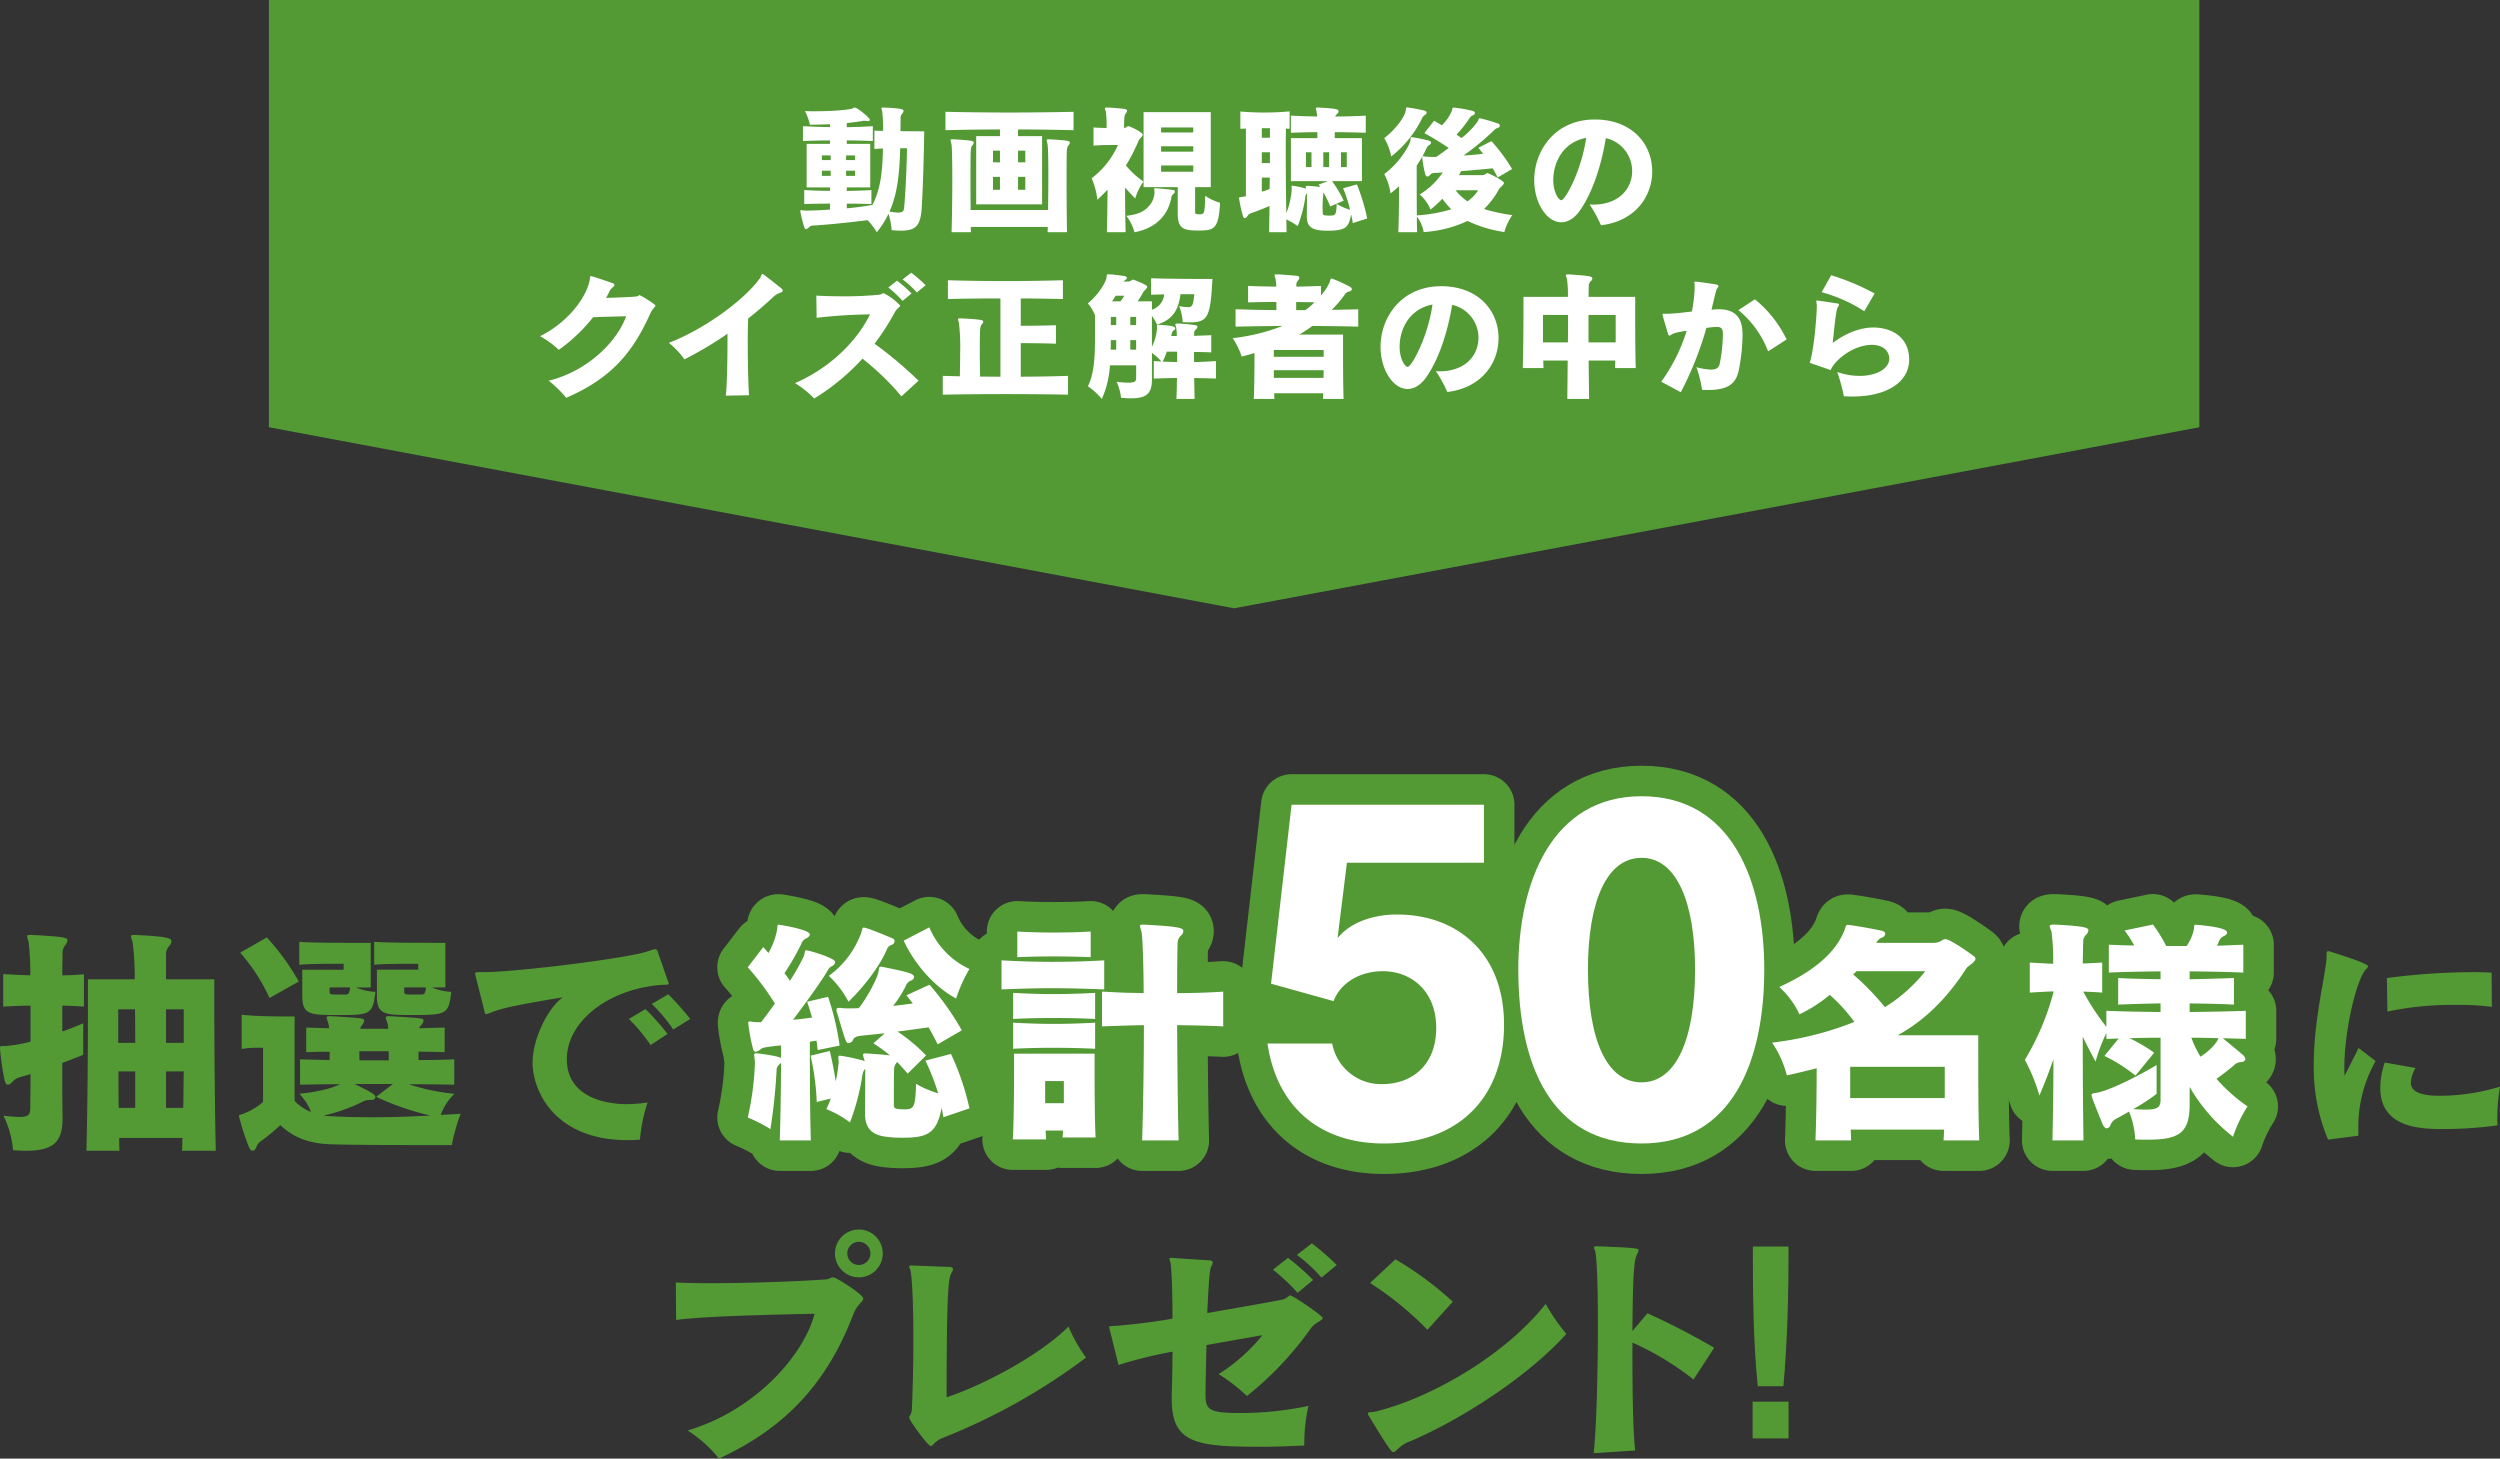 <svg xmlns="http://www.w3.org/2000/svg" viewBox="0 0 614.841 358.72"><rect x="0" y="0" width="614.841" height="358.72" fill="#333333" stroke="none"/><defs><style>.cls-1{fill:#539a35;}.cls-2{fill:#fff;}.cls-3{fill:none;stroke:#539a35;stroke-linecap:round;stroke-linejoin:round;stroke-width:14.994px;}</style></defs><g id="レイヤー_2" data-name="レイヤー 2"><g id="レイヤー_5" data-name="レイヤー 5"><polygon class="cls-1" points="540.898 105.073 303.515 149.602 66.132 105.073 66.132 0 540.898 0 540.898 105.073"/><path class="cls-2" d="M214.313,50.182c-1.959-.07-4.025-.1-6.055-.1v1.154c2.275-.21,4.411-.489,6.3-.84,2.17-4.13,2.485-8.961,2.59-13.861-.735,0-1.33.035-2.1.105V32.121c.7.035,1.33.069,2.135.069a33.738,33.738,0,0,0-.21-4.725c-.07-.42-.21-.665-.21-.84,0-.14.1-.175.385-.175h.14c4.8.175,4.936.525,4.936.8a1.2,1.2,0,0,1-.246.6,1.557,1.557,0,0,0-.49,1.085c0,.315,0,1.646-.035,3.325,3.081.035,5.846.035,5.846.035-.105,6.9-.315,13.967-.63,19.007-.28,3.991-1.295,5.426-5.006,5.426a20.421,20.421,0,0,1-2.38-.14,16.824,16.824,0,0,0-.77-3.99,23.118,23.118,0,0,1-2.87,4.515,16.4,16.4,0,0,0-2.276-2.975c-4.865.63-10.221,1.155-13.336,1.33a1.506,1.506,0,0,0-1.085.42,1.284,1.284,0,0,1-.7.455c-.175,0-.35-.14-.455-.49a36.416,36.416,0,0,1-.98-3.92c0-.176.07-.246.28-.246a4.016,4.016,0,0,1,.49.07,5.755,5.755,0,0,0,.945.035c1.156,0,3.22-.07,5.6-.245V50.078c-2.1,0-4.271.034-6.336.1v-3.43c1.05.035,2.1.1,3.15.14,1.085.035,2.135.035,3.186.07v-.875h-5.741V35.375h5.741v-.839c-2.2,0-4.445.07-6.651.14v-3.64c2.24.1,4.446.21,6.651.21v-.7c-1.681.07-3.4.1-4.936.14a13.262,13.262,0,0,0-1.225-3.36c.84.035,1.68.035,2.485.035,4.62,0,8.716-.385,9.312-.735a.926.926,0,0,1,.454-.175c.631,0,3.711,2.52,3.711,3.01,0,.21-.175.315-.455.315h-.106c-.349-.035-.595-.07-.805-.07h-.209c-1.05.21-2.486.385-4.1.56V31.28c2.171-.034,4.3-.105,6.406-.244v3.64c-2.1-.07-4.235-.14-6.406-.14v.839h5.775V46.087h-5.775v.875c2.03-.035,4.131-.105,6.055-.21ZM204.3,38.211h-2.17v1.155h2.17Zm0,3.781h-2.17v1.259h2.17Zm5.985-3.781h-2.205v1.155h2.205Zm0,3.781h-2.205v1.259h2.205Zm11.1-5.531c-.176,7.561-.981,11.9-2.626,15.577a16.038,16.038,0,0,0,2.136.245c1.049,0,1.4-.35,1.469-1.226.351-4.095.6-9.205.7-14.6Z"/><path class="cls-2" d="M240.083,50.252V33.486h5.846V31.84c-4.516,0-9.066.071-13.407.175V27.5c5.146.105,10.4.175,15.682.175s10.571-.07,15.822-.175v4.515c-4.515-.1-9.066-.175-13.652-.175v1.646h5.916V50.252Zm17.572,6.861c0-.42.035-.84.035-1.3H238.753c0,.455.035.875.035,1.3h-4.761c.106-3.325.176-8.611.176-13.2,0-4.235-.07-7.84-.21-8.5a6.944,6.944,0,0,1-.21-.911c0-.174.105-.245.455-.245h.14c4.551.245,5.11.386,5.11.841a1.225,1.225,0,0,1-.349.665c-.455.49-.455,1.015-.455,8.681,0,2.275,0,4.83.035,7.211h19.042c.034-2.661.069-5.6.069-8.261,0-4.026-.069-7.352-.21-7.981a7.119,7.119,0,0,1-.21-.911c0-.174.106-.245.455-.245h.14c4.551.245,5.111.386,5.111.841a1.227,1.227,0,0,1-.35.665c-.455.49-.455,1.015-.455,8.611,0,4.27.035,9.38.105,12.741ZM245.929,37.056h-1.715v2.87h1.715Zm0,6.441h-1.715v3.185h1.715Zm6.231-6.441h-1.786v2.87h1.786Zm0,6.441h-1.786v3.185h1.786Z"/><path class="cls-2" d="M272.22,57.113c.1-3.43.139-7.386.175-10.466-.771.8-1.611,1.645-2.521,2.485a17.691,17.691,0,0,0-1.4-5.285,21.017,21.017,0,0,0,6.476-8.191h-.665c-1.261,0-3.921,0-5.356.175V31.35c.98.07,2.135.106,3.22.141a27.963,27.963,0,0,0-.174-4.061,3.474,3.474,0,0,1-.246-.77c0-.175.14-.21.42-.21h.21c1.33.035,2.835.175,4.236.35.42.07.595.245.595.455a1.1,1.1,0,0,1-.245.56c-.35.455-.49.595-.49,3.676a1.052,1.052,0,0,0,.665-.316.564.564,0,0,1,.35-.139c.49,0,3.57,1.54,3.57,2.065,0,.455-.769.91-1.015,1.505a45.379,45.379,0,0,1-3.115,6.09,21.106,21.106,0,0,0,4.306,3.956,14.583,14.583,0,0,0-2.03,4.165c-.946-.98-1.751-1.855-2.486-2.695,0,3.71.035,7.911.14,10.991Zm4.795-4.026c2.836-.349,4.235-1.014,5.355-2.205a5.294,5.294,0,0,0,1.575-3.6c0-.105-.034-.245-.034-.35a4.3,4.3,0,0,0-.07-.455c0-.105.035-.175.28-.175.279,0,2.555.175,4.41.42a.423.423,0,0,1,.42.42.715.715,0,0,1-.28.49,1.346,1.346,0,0,0-.595.945c-1.26,6.686-6.9,8.121-9.066,8.541A11.733,11.733,0,0,0,277.015,53.087Zm16.907-7.07v6.16c0,.351.1.526.945.526,1.4,0,1.4-.071,1.54-4.551a12.265,12.265,0,0,0,3.641,1.715c-.316,6.756-1.646,6.826-5.5,6.826-3.571,0-4.9-.56-4.9-4.165V46.017h-8.4V27.57h16.522V46.017Zm-.455-14.667h-7.911v1.226h7.911Zm0,4.621h-7.911V37.3h7.911Zm0,4.725h-7.911v1.541h7.911Z"/><path class="cls-2" d="M332.7,54.873a21.34,21.34,0,0,0-.42-2.17c-.559,3.22-1.295,4.025-5.67,4.025-3.045,0-5.215-.35-5.215-3.431v-.21c0-.7.035-2.8.035-4.445V47.557a1.161,1.161,0,0,0-.386.77,31.522,31.522,0,0,1-1.89,7.281,16.038,16.038,0,0,0-2.8-1.646c.035,1.051.035,2.136.07,3.151h-4.306c.035-2.031.071-4.2.106-6.441-1.821.77-3.325,1.33-4.516,1.75a1.543,1.543,0,0,0-.84.6c-.175.314-.455.63-.735.63-.175,0-.35-.14-.455-.561a33.722,33.722,0,0,1-.945-4.305c0-.385.245-.28.7-.35.245-.035.594-.105.98-.175V31.63c-.455,0-.91.035-1.365.035V27.43c2.1.175,3.955.245,5.846.245,2,0,3.955-.07,6.265-.28v4.27c-.315,0-.63-.035-.91-.035,0,1.366-.035,3.221-.035,5.426,0,4.41.035,10.081.14,15.366a19.691,19.691,0,0,0,1.33-5.81v-.175a3.325,3.325,0,0,1-.034-.525c0-.175.034-.245.209-.245a22.573,22.573,0,0,1,3.4.735,2.425,2.425,0,0,1-.14-.525c0-.105.106-.175.385-.175h.176c.909.07,2.03.14,3.01.28-.105-.175-.245-.385-.385-.595l2.31-.84h-9.136V33.976h6.51V32.505c-2.03,0-4.094.071-6.51.14v-4.2c1.19.035,2.31.105,3.36.14,1.085.035,2.1.035,3.081.07a7.951,7.951,0,0,0-.14-1.26c-.07-.385-.175-.595-.175-.735,0-.175.139-.21.594-.21,4.412.245,5.006.385,5.006.945a.735.735,0,0,1-.245.49,2.858,2.858,0,0,0-.595.77c2.276,0,4.691-.07,7.526-.21v4.2c-2.9-.069-5.32-.14-7.631-.14v1.471h6.686V44.547h-7.351a29.364,29.364,0,0,1,2.87,4.8l-3.325,1.435a26.735,26.735,0,0,0-1.645-3.465,27.875,27.875,0,0,0-.175,5.11c0,.281.105.455.35.491a.128.128,0,0,0,.1.035,9.888,9.888,0,0,0,1.015.07c1.715,0,1.821-.035,1.96-2.906a11.985,11.985,0,0,0,3.29,1.47,34.288,34.288,0,0,0-1.715-5.285l3.4-.945a48.672,48.672,0,0,1,2.52,8.366ZM312.323,31.525h-2v2.346h2Zm0,5.916h-2V40.1h2Zm-2,6.23v3.466a12.525,12.525,0,0,0,1.926-.665c0-.945.034-1.891.034-2.8Zm12.217-6.23H321.18v3.64h1.365Zm4.34,0H325.45v3.64h1.435Zm4.341,0H329.79v3.64h1.436Z"/><path class="cls-2" d="M345.724,27.22c.069-.63.069-.806.279-.806a37.36,37.36,0,0,1,4.235.771q.632.158.631.525a.749.749,0,0,1-.421.56,1.8,1.8,0,0,0-.7.8,26.987,26.987,0,0,1-7.6,9.416,13.343,13.343,0,0,0-1.715-4.515C343.833,31.35,345.583,28.27,345.724,27.22Zm22.612,16.417c-.42-.806-.806-1.541-1.226-2.241-2.344.245-5.18.49-7.77.7-.175.316-.351.665-.526.981h5.566a1.461,1.461,0,0,0,1.085-.35.5.5,0,0,1,.35-.141c.281,0,4.061,1.821,4.061,2.415,0,.491-.945,1.051-1.226,1.541a20,20,0,0,1-3.674,4.866,43.981,43.981,0,0,0,6.965,1.5,13.108,13.108,0,0,0-1.961,4.165,31.991,31.991,0,0,1-9.065-2.73,29.542,29.542,0,0,1-10.781,2.73,8.494,8.494,0,0,0-1.681-3.815c0,1.435.035,2.765.07,3.85H343.9c.14-3.22.175-7.841.175-11.306a25.283,25.283,0,0,1-2.1,1.75,13.861,13.861,0,0,0-1.54-4.726c4.06-3.08,6.3-7.245,6.44-8.3.07-.63.07-.8.28-.8a37.494,37.494,0,0,1,4.166.84q.63.158.63.525a.753.753,0,0,1-.42.56,1.806,1.806,0,0,0-.7.8,27.289,27.289,0,0,1-2.415,4.27c0,3.15,0,8.156.034,12.252a37.224,37.224,0,0,0,8.472-1.506,23.6,23.6,0,0,1-2.206-2.59,23.56,23.56,0,0,1-2.906,2.66,9.767,9.767,0,0,0-2.66-3.71,17.97,17.97,0,0,0,5.671-5.425c-.77.069-1.47.105-2.03.139a1.356,1.356,0,0,0-1.085.455,1.022,1.022,0,0,1-.665.421c-.21,0-.42-.176-.525-.6a26.842,26.842,0,0,1-.736-4.06c0-.245.106-.35.245-.35.106,0,.245.07.455.105a25.066,25.066,0,0,0,2.766.07c1.05-.735,2.1-1.47,3.045-2.2-2.1-1.4-4.06-2.591-5.985-3.641l2.379-3.045c.631.35,1.261.735,1.926,1.12a10.842,10.842,0,0,0,2.486-3.64c.139-.525.035-.7.42-.7h.245a38.23,38.23,0,0,1,4.445.8q.525.157.525.525a.675.675,0,0,1-.49.56,1.609,1.609,0,0,0-.806.665A28.905,28.905,0,0,1,358.22,33.1c.384.279.8.56,1.224.84a19.721,19.721,0,0,0,3.992-4.1c.244-.455.174-.735.489-.735a.683.683,0,0,1,.245.035,38.753,38.753,0,0,1,4.2,1.226.614.614,0,0,1,.49.559c0,.21-.174.455-.559.561a1.884,1.884,0,0,0-.875.559,64.533,64.533,0,0,1-7.491,6.2c1.575-.07,3.29-.245,4.8-.42q-.525-.735-1.155-1.47L366.8,34.71a43.081,43.081,0,0,1,5.075,6.862Zm-10.361,3.15a12.757,12.757,0,0,0,2.94,2.73,9.714,9.714,0,0,0,2.625-2.73Z"/><path class="cls-2" d="M390.938,50.288c.28,0,.56.034.839.034,6.581,0,9.626-4.1,9.626-8.226a8.266,8.266,0,0,0-6.475-8.12c-1.12,6.965-3.4,13.616-6.406,17.852-1.365,1.924-2.975,2.835-4.55,2.835-3.606,0-6.651-4.8-6.651-10.361,0-7.246,5.111-14.912,14.911-14.912,8.892,0,14.107,5.775,14.107,12.812,0,6.055-4.165,12.215-12.6,13.2A32.519,32.519,0,0,0,390.938,50.288Zm-8.926-6.056c0,3.185,1.365,5.005,1.96,5.005,1.015,0,5.006-7.421,6.126-15.331C384.287,34.991,382.012,40.1,382.012,44.232Z"/><path class="cls-2" d="M153.987,77.776c-3.745.105-6.195.14-8.121.245a41.184,41.184,0,0,1-8.435,8.016,22.608,22.608,0,0,0-4.62-3.361c6.055-2.94,11.025-8.611,12.18-13.581.176-.77.035-1.19.351-1.19a.383.383,0,0,1,.175.035c1.19.315,4.2,1.365,5.075,1.68.35.1.525.28.525.455a.729.729,0,0,1-.35.525,3.2,3.2,0,0,0-1.015,1.365c-.21.42-.455.875-.7,1.3,2.45-.07,5.286-.175,7.176-.315.8-.07.839-.35,1.049-.35.316,0,3.921,2.24,3.921,2.556s-.665.63-1.225,1.855c-4.271,9.556-9.486,15.961-20.722,20.827a27.325,27.325,0,0,0-4.306-4.2C144.956,91.147,151.957,83.586,153.987,77.776Z"/><path class="cls-2" d="M178.5,97.308c.28-2.24.42-8.261.42-13.512V82.081a89.3,89.3,0,0,1-10.606,6.3,18.832,18.832,0,0,0-3.815-4.06C172.974,81.066,182.845,74,186.835,68.5c.42-.595.42-1.12.665-1.12.28,0,4.1,3.08,4.62,3.5a.91.91,0,0,1,.386.595c0,.21-.21.42-.63.525a4.542,4.542,0,0,0-1.82,1.156c-1.891,1.75-3.886,3.465-6.056,5.18-.07,1.645-.1,3.781-.1,6.056,0,5.005.14,10.606.315,12.811Z"/><path class="cls-2" d="M221.7,97.483a63.927,63.927,0,0,0-9.591-9.276,54.523,54.523,0,0,1-11.866,9.8,24.139,24.139,0,0,0-4.725-3.781c9.031-3.92,15.436-10.71,18.447-16.906a124.841,124.841,0,0,0-13.127.84l-.07-5.46c1.575.1,3.921.174,6.441.174a87.538,87.538,0,0,0,8.961-.384c.7-.071.84-.386,1.154-.386a14.5,14.5,0,0,1,4.061,3.046c0,.349-.7.595-1.26,1.54a60.548,60.548,0,0,1-5.041,7.841,97.466,97.466,0,0,1,10.816,9.1ZM221.979,74a28.483,28.483,0,0,0-3.5-3.291l2.135-1.68a34.759,34.759,0,0,1,3.571,3.15Zm3.5-2.066a22.012,22.012,0,0,0-3.5-3.22l2.135-1.645a37.525,37.525,0,0,1,3.535,3.08Z"/><path class="cls-2" d="M262.667,97.063c-5.216-.105-10.361-.14-15.472-.14s-10.185.035-15.331.14V92.442l4.2.105c.036-1.82.071-3.78.071-5.6a51.329,51.329,0,0,0-.316-7.7,2.2,2.2,0,0,1-.21-.735c0-.14.14-.21.491-.21h.21c5.46.245,5.5.49,5.5.8a1.039,1.039,0,0,1-.35.665c-.455.525-.49.945-.49,7.316,0,1.75.035,3.64.07,5.531,1.68,0,3.325.035,5,.035V73.4c-4.375,0-8.681.035-12.916.14V68.92c4.726.14,9.381.21,14.071.21s9.381-.07,14.212-.21v4.62c-3.64-.07-6.651-.14-10.361-.14v6.721c2.556,0,5.985-.035,8.645-.14v4.551c-2.66-.1-6.055-.14-8.645-.14v8.261c4.1-.035,7.56-.071,11.621-.211Z"/><path class="cls-2" d="M289.322,98.113c.071-1.365.106-3.185.14-5.146-1.925,0-3.85.071-5.7.14V88.8l1.855.1a12.8,12.8,0,0,0-2.31-2.1v6.441c0,3.43-1.191,4.725-5.146,4.725-.7,0-1.54-.07-2.45-.14a13.359,13.359,0,0,0-1.085-3.92,26.738,26.738,0,0,0,2.87.21c1.611,0,1.925-.385,1.925-1.016V89.852h-6.44a23.855,23.855,0,0,1-2,8.261A17.212,17.212,0,0,0,267.55,95c1.68-3.221,1.75-8.3,1.75-12.182V77.531a10.515,10.515,0,0,0-1.75-2.906c2.94-2.485,4.48-5.46,4.586-6.37.1-.665.035-.8.349-.8h.175c1.226.07,2.626.245,3.956.455a.532.532,0,0,1,.525.455.61.61,0,0,1-.315.455,3.216,3.216,0,0,0-.56.42h1.085a1.407,1.407,0,0,0,.98-.35.567.567,0,0,1,.315-.105,1.205,1.205,0,0,1,.42.105c3.045,1.19,3.08,1.5,3.08,1.645,0,.385-.7.841-.98,1.33-.42.77-.875,1.506-1.364,2.241h3.5v2.064a4.353,4.353,0,0,0,3.01-3.78c-1.085.035-2.206.071-3.22.106V68.43c3.71.14,10.326.175,13.406.175h1.68c-.49,9.381-1.085,10.676-5.635,10.676-.525,0-1.051-.035-1.681-.07a12.086,12.086,0,0,0-.875-3.921,12.6,12.6,0,0,0,2.135.246c1.19,0,1.3-.491,1.61-3.186h-3.4c-.525,3.991-1.96,6.266-5.775,7.491a13.171,13.171,0,0,0-1.26-2.17V85.3a12.508,12.508,0,0,0,1.26-4.516v-.07c0-.21-.036-.35-.036-.49,0-.245.071-.35.386-.35h.105c3.535.21,4.025.525,4.025.875a.558.558,0,0,1-.314.455c-.316.21-.491.385-.666,1.435h1.366a13.339,13.339,0,0,0-.176-2.2,2.5,2.5,0,0,1-.175-.63c0-.21.14-.245.42-.245h.245c1.12.035,2.87.21,4.131.385q.63.105.63.42a1.028,1.028,0,0,1-.385.665,1.1,1.1,0,0,0-.421.841,6.426,6.426,0,0,1-.034.734c1.47-.069,2.9-.1,4.235-.175v4.236c-1.3-.07-2.765-.105-4.235-.105v2.485c1.785-.035,3.535-.14,5.391-.245v4.3c-1.821-.069-3.606-.105-5.357-.14.035,1.891.071,3.711.106,5.146ZM274.516,83.657h-1.33c0,.8,0,1.575-.036,2.344h1.366Zm0-5.706h-1.33v2h1.33Zm-.14-5.216c-.28.455-.561.91-.875,1.366h2.064a11.978,11.978,0,0,0,.946-1.366Zm5.04,5.216h-1.435v2h1.435Zm0,5.706h-1.435V86h1.435ZM289.5,86.492h-2.555a13,13,0,0,1-1.015,2.45l3.57.105Z"/><path class="cls-2" d="M325.361,98.113c.035-.42.035-.875.071-1.4H313.355c.036.49.036.98.07,1.4H308.35c.139-2.7.174-7.631.174-11.306-1.049.35-2.1.63-3.15.875a18.588,18.588,0,0,0-2.205-4.516,49.13,49.13,0,0,0,12.286-3.01c-3.57.035-8.155.1-11.586.175v-4.27c1.646.035,3.325.1,4.971.14,1.68.035,3.4.035,5.075.07v-2c-2.31,0-4.655.034-6.966.1V70.32c2.311.105,4.621.14,6.931.175a9.437,9.437,0,0,0-.21-2.03,2.542,2.542,0,0,1-.21-.77c0-.175.105-.21.42-.21h.21c1.4.035,3.291.21,4.866.35.42.07.595.245.595.455a1.19,1.19,0,0,1-.28.665,1.46,1.46,0,0,0-.456,1.085V70.5c1.961-.035,3.992-.105,6.056-.175v2.31a11.292,11.292,0,0,0,2.171-3.325c.14-.6.21-.805.42-.805a1.569,1.569,0,0,1,.279.07,34.223,34.223,0,0,1,4.271,1.96c.315.175.455.385.455.56,0,.281-.21.491-.63.595a1.519,1.519,0,0,0-.91.49,29.9,29.9,0,0,1-3.4,4.026c2.171-.036,4.341-.07,6.511-.14v4.27c-3.6-.105-7.6-.14-11.271-.175a34.768,34.768,0,0,1-3.255,2.135H330.3V84.6c0,3.535,0,10.186.14,13.511Zm.175-12.041H313.285v1.68h12.251Zm0,4.97H313.285v1.891H325.5Zm-4.515-14.771a16.979,16.979,0,0,0,2.275-1.925c-1.47-.036-3.045-.036-4.516-.07v2Z"/><path class="cls-2" d="M353.144,91.288c.28,0,.56.034.839.034,6.581,0,9.626-4.095,9.626-8.226a8.266,8.266,0,0,0-6.475-8.12c-1.12,6.965-3.4,13.616-6.405,17.852-1.366,1.924-2.976,2.835-4.551,2.835-3.606,0-6.651-4.8-6.651-10.361,0-7.246,5.111-14.912,14.911-14.912,8.892,0,14.107,5.775,14.107,12.812,0,6.055-4.165,12.215-12.6,13.2A32.519,32.519,0,0,0,353.144,91.288Zm-8.926-6.056c0,3.185,1.365,5,1.96,5,1.015,0,5.006-7.421,6.126-15.331C346.493,75.991,344.218,81.1,344.218,85.232Z"/><path class="cls-2" d="M397.183,90.517c.034-.595.069-1.225.069-1.855h-6.546c.035,3.15.07,6.371.106,9.451h-5.356c.035-2.906.07-6.2.1-9.451H379.54c.035.63.035,1.26.07,1.855H374.5c.14-4.3.175-10.221.175-13.931V73.015H385.6a26.632,26.632,0,0,0-.245-4.55,2.5,2.5,0,0,1-.246-.735c0-.175.141-.245.456-.245h.28c4.586.315,5.775.42,5.775.98a1.037,1.037,0,0,1-.349.665,1.385,1.385,0,0,0-.526,1.015c-.035.63-.035,1.61-.069,2.87h11.48v4.306c0,3.815,0,9.346.141,13.2ZM385.631,77.461h-6.16v6.755H385.6c.035-1.679.035-3.255.035-4.795Zm11.726,0h-6.685v6.755h6.685Z"/><path class="cls-2" d="M408.558,93.877a43.3,43.3,0,0,0,6.265-12.531c-2.695.42-3.185.595-3.815.981a.807.807,0,0,1-.42.21c-.141,0-.245-.106-.316-.316-.349-1.19-1.084-3.535-1.365-4.69a.381.381,0,0,1-.035-.175c0-.175.141-.21.316-.21s.419.035.629.035c1.681-.035,3.221-.21,6.266-.56a32.07,32.07,0,0,0,.7-6.441c0-.245-.07-.49-.07-.665a.221.221,0,0,1,.245-.245h.07c1.366.105,3.991.525,5.076.7.385.07.525.245.525.42a.7.7,0,0,1-.21.42c-.315.35-.315.385-1.5,5.355.14,0,.279-.034.42-.034a9.845,9.845,0,0,1,1.4-.07c5.671,0,5.812,4.235,5.812,6.511a45.351,45.351,0,0,1-1.016,8.89c-.77,3.116-2.87,4.446-7.491,4.446-.454,0-.944,0-1.434-.035a30.876,30.876,0,0,0-1.4-5.566,16.028,16.028,0,0,0,3.57.595c1.156,0,1.891-.35,2.136-1.33a38.577,38.577,0,0,0,.805-7.351v-.14c0-1.19-.385-1.68-1.5-1.68h-.351c-.8.07-1.5.14-2.2.245a82.377,82.377,0,0,1-6.3,15.822Zm26.287-7.455a24.033,24.033,0,0,0-7.316-10.151l4.061-2.66a28.887,28.887,0,0,1,7.806,9.87Z"/><path class="cls-2" d="M445.066,89.222c.98-2.625,1.75-11.376,1.75-13.932v-.279c-.035-.455-.139-.77-.139-.91s.069-.176.245-.176h.14c.91.106,3.78.561,4.76.7.315.036.455.141.455.316a.98.98,0,0,1-.175.42c-.42.595-.595,1.365-1.365,9,.945-.771,5.215-3.816,9.941-3.816,4.655,0,8.856,2.451,8.856,7.911,0,5.425-5.355,9.066-14,9.066-.665,0-1.365-.035-2.065-.07a45.029,45.029,0,0,0-1.611-5.95,17.28,17.28,0,0,0,5.5.944c4.305,0,7.28-1.89,7.28-4.2,0-1.75-1.33-3.43-4.27-3.43-4.515,0-9.066,3.64-10.151,6.2Zm13.442-12.671a37.377,37.377,0,0,0-10.5-4.691l2.345-4.165a57.121,57.121,0,0,1,10.676,4.48Z"/><path class="cls-1" d="M572.558,280.278a45.563,45.563,0,0,1-3.514-18.476c0-11.328,2.908-21.747,3.15-26.412v-.848c0-.363.061-.606.424-.606a2.108,2.108,0,0,1,.728.182c1.15.363,9.025,2.787,9.025,3.513a1.04,1.04,0,0,1-.484.727c-2.423,2.666-5.331,15.266-5.331,24.171,0,.727,0,1.393.06,2.059l3.453-6.845,4.18,3.211a32.777,32.777,0,0,0-4.24,17.022v1.333Zm21.5-17.628a8.6,8.6,0,0,0-1.15,3.574c0,1.817,1.514,3.271,7.148,3.271a51.481,51.481,0,0,0,14.781-2.241,49.1,49.1,0,0,0-.666,7.633,18.416,18.416,0,0,0,.06,1.878,98.853,98.853,0,0,1-13.024.908c-5.331,0-15.811,0-15.811-10.116a20.2,20.2,0,0,1,1.09-6.24Zm18.78-15.024a61.554,61.554,0,0,0-8.663-.484,77.949,77.949,0,0,0-17.022,1.636l-.121-8.239a165.21,165.21,0,0,1,21.02-1.454c1.7,0,3.271.061,4.725.121Z"/><path class="cls-1" d="M166.215,315.408c2.12.121,5.089.181,8.541.181,8.482,0,19.87-.363,28.109-.908,1.151-.061,1.454-.546,2-.546.908,0,7.451,4.3,7.451,5.21,0,.788-1.515,1.454-2.423,3.817-6.119,16.052-15.872,27.623-33.076,35.558a31.461,31.461,0,0,0-7.692-6.905c17.142-5.15,28.712-18.961,31.2-28.714-8.905.182-26.533.545-34.045,1.515Zm45.009-1.273a5.876,5.876,0,1,1,5.876-5.876A5.843,5.843,0,0,1,211.224,314.135Zm0-8.722a2.847,2.847,0,1,0,2.848,2.846A2.843,2.843,0,0,0,211.224,305.413Z"/><path class="cls-1" d="M224.2,311.228c1.514.061,8.056.3,9.329.363.545.061.848.242.848.545a1.87,1.87,0,0,1-.3.788c-.727,1.211-1.273,2.726-1.273,30.713,8.058-2.605,22.414-9.874,29.987-17.386a37.539,37.539,0,0,0,4.3,7.633,150.577,150.577,0,0,1-35.255,19.748c-2,.787-2.363,2-2.909,2-.726,0-5.33-6.361-5.33-6.967,0-.544.606-.787.666-2.059.182-3.938.364-10.541.364-17.023,0-7.087-.182-13.993-.666-16.961-.061-.424-.364-.848-.364-1.151,0-.121.121-.242.485-.242Z"/><path class="cls-1" d="M320.762,355.51c-2.968.121-6.542.3-10.661.3-15.75,0-21.93-.788-21.93-11.631v-.848c.061-2.3.182-6.361.182-10.9a104.809,104.809,0,0,0-13.266,3.271l-2.363-9.511a148.809,148.809,0,0,0,15.629-1.878c0-5.391-.121-10.6-.424-13.387-.06-.545-.3-1.03-.3-1.333,0-.121.061-.242.364-.242h.121c1.575.121,7.148.484,9.329.606.545.06.788.181.788.545a1.91,1.91,0,0,1-.3.909c-.363.787-.545,1.454-1.029,11.509,7.391-1.272,14.6-2.544,18.355-3.271,1.272-.242,1.514-1.03,2.12-1.03.667,0,7.936,5.028,7.936,5.513,0,.666-1.757.969-2.969,2.605a80.665,80.665,0,0,1-15.689,16.6,40.644,40.644,0,0,0-6.967-5.392,43.241,43.241,0,0,0,10.783-9.57c-3.392.6-8.359,1.453-13.751,2.422-.121,3.817-.181,8.724-.242,11.813v.424c0,3.877,1.151,4.483,8.844,4.483a81.27,81.27,0,0,0,16.477-1.757,42.745,42.745,0,0,0-1.03,8.9Zm-1.636-37.558a49.442,49.442,0,0,0-6.057-5.695l3.695-2.907a60.156,60.156,0,0,1,6.179,5.452ZM325,314.2a38.2,38.2,0,0,0-6.057-5.573l3.695-2.847a65.331,65.331,0,0,1,6.118,5.331Z"/><path class="cls-1" d="M346.94,354.419a8.245,8.245,0,0,0-3.09,1.878c-.605.545-.908.848-1.212.848-.424,0-1.695-1.817-6.118-9.147a2.321,2.321,0,0,1-.121-.363c0-.485.97-.182,2.605-.667,14.054-3.634,31.743-14.3,41.132-26.29a48.4,48.4,0,0,0,5.088,7.39C375.654,338.609,359.721,348.907,346.94,354.419Zm4.119-27.38a79.439,79.439,0,0,0-14.114-11.51l6.239-5.816a82.282,82.282,0,0,1,14.114,10.42Z"/><path class="cls-1" d="M391.955,357.388c.666-6.24,1.029-19.991,1.029-31.5,0-8.3-.182-15.448-.606-17.932-.06-.423-.363-.847-.363-1.15,0-.182.121-.3.545-.3h.121c10.056.363,10.3.545,10.3.969a2.384,2.384,0,0,1-.3.848c-.666,1.514-1.09,2.363-1.211,19.021l3.7-4.361a182.028,182.028,0,0,1,16.416,8.48l-5.089,7.815a69.884,69.884,0,0,0-15.023-9.087v3.756c0,9.147.182,18.416.666,22.777Z"/><path class="cls-1" d="M431.03,353.753v-9.026h8.845v9.026Zm1.272-12.842c-1.151-11.268-1.212-23.08-1.212-34.348h8.785c0,11.268-.243,22.959-1.273,34.348Z"/><path class="cls-1" d="M15.386,275.008c0,5.816-2.181,8-9.026,8-.969,0-2-.06-3.15-.121A23.686,23.686,0,0,0,.848,274.4c1.756.182,3.029.3,3.937.3,2.423,0,2.6-.666,2.665-2.241,0-2.363.061-5.21.061-8.3-.969.3-1.878.546-2.726.788a3.547,3.547,0,0,0-1.7,1.09c-.424.424-.787.727-1.151.727s-.606-.363-.788-1.09A57.051,57.051,0,0,1,0,257.744c0-.485.182-.485.848-.485H1.09a31.18,31.18,0,0,0,6.421-1.091v-8.844c-2.3,0-4.543.121-6.724.242v-8c2.12.121,4.361.242,6.663.3a65.126,65.126,0,0,0-.424-8.3,7.476,7.476,0,0,1-.363-1.272c0-.3.182-.364.727-.364h.3c8.481.425,8.9.727,8.9,1.333a2.406,2.406,0,0,1-.606,1.272,3.012,3.012,0,0,0-.606,2c0,1.151-.061,3.029-.061,5.331,1.878,0,3.635-.121,5.331-.242v7.935c-1.7-.121-3.453-.181-5.331-.242v6.361c1.636-.545,3.393-1.272,5.15-2v7.754c-1.878.726-3.575,1.393-5.15,2,0,4.906,0,9.571.061,13.327Zm29.381,8c.06-.969.06-2.18.121-3.15H29.319c0,.97,0,2.181.061,3.15H21.263c.3-12.3.363-26.9.363-35.317v-6.845h11.51a67.568,67.568,0,0,0-.546-9.268,4.174,4.174,0,0,1-.363-1.272c0-.3.181-.364.667-.364h.423c8,.364,8.844.849,8.844,1.515a1.952,1.952,0,0,1-.545,1.211,3.049,3.049,0,0,0-.787,2.181v6H52.7v3.211c0,7.148.061,24.716.363,38.951Zm-11.51-26.533c0-2.786,0-5.694-.061-8.238H29.077v8.238Zm0,7.027H29.138c0,2.787,0,5.937.06,8.966h4.059ZM45.19,248.233H40.829v8.238H45.19Zm-.121,24.231c.061-3.029.061-6.179.121-8.966H40.829v8.966Z"/><path class="cls-1" d="M105.594,281.611c-6.664,0-17.628,0-23.929-.182-5.391-.121-9.328-1.515-12.721-4.725a46.894,46.894,0,0,1-4.6,3.816,3.023,3.023,0,0,0-1.272,1.515c-.181.606-.546.969-.969.969-.3,0-.666-.3-.909-.969a60.5,60.5,0,0,1-2.422-7.512c0-.3.242-.363.908-.545A16.419,16.419,0,0,0,64.7,271.01V257.683H63.553a20.885,20.885,0,0,0-4.119.3v-8.421c3.088.364,8.177.425,10.964.425h2.06v20.778a11.423,11.423,0,0,0,4.059,2.726,13.386,13.386,0,0,0-2.909-4.483c4.665-.485,8.178-1.393,10-2.363-3.574,0-6.482.061-9.814.121V260.53c2.484.06,4.665.121,7.27.181v-2.059c-2,0-3.877.06-5.755.121v-6.058q2.725.092,5.633.182A5.834,5.834,0,0,0,80.7,251.5a7.288,7.288,0,0,1-.363-1.212c0-.3.182-.363.666-.363h.545c7.814.485,8,.485,8,1.09a2.177,2.177,0,0,1-.484,1.091,1.913,1.913,0,0,0-.485.909h6.907a6.584,6.584,0,0,0-.244-1.515,7.288,7.288,0,0,1-.363-1.212c0-.3.182-.363.667-.363h.545c7.814.485,8.057.485,8.057,1.09a1.871,1.871,0,0,1-.545,1.091,1.963,1.963,0,0,0-.486.787c2.121-.061,4.242-.121,6.241-.182v6.058c-2.121-.061-4.242-.121-6.422-.121v2.059c2.726,0,6.118-.06,8.784-.181v6.239c-3.393-.06-7.754-.121-11.207-.121a50.524,50.524,0,0,0,11.267,2.363,13.227,13.227,0,0,0-3.392,5.209c1.393-.121,3.453-.181,4.907-.3a45.291,45.291,0,0,0-2.181,7.694ZM66.278,245.446A44.633,44.633,0,0,0,59.07,234.3l6.542-3.756a58.012,58.012,0,0,1,7.875,10.844Zm21.263-2.6a14.076,14.076,0,0,0,4.786,1.091c-.666,5.694-1.393,5.694-9.329,5.694-6.784,0-8.662-.061-8.662-4.786v-6.36H84.513v-1.454H82.938c-2.423,0-6.967,0-9.33.242v-5.634c3.332.243,10.844.243,14.9.243h2.665v10.964Zm-.363,23.747c4.423,2.12,5.149,2.665,5.149,3.21,0,.424-.363.727-1.091.727h-.484a3.319,3.319,0,0,0-1.454.364,41.355,41.355,0,0,1-9.693,3.453,13.28,13.28,0,0,0,2.181.181c3.029.182,6.24.243,9.571.243,4.484,0,9.269-.122,14.479-.424a66.251,66.251,0,0,1-13.327-4.6l4.119-3.15ZM81.06,242.841v1.091c0,.484.121.545.909.666h2.968c.605,0,1.03-.06,1.151-1.757ZM95.6,258.531H88.39v2.241H95.6Zm10.6-15.69a14.072,14.072,0,0,0,4.786,1.091c-.667,5.512-1.09,5.694-9.51,5.694-6.967,0-8.785-.061-8.785-4.786v-6.36h10.177v-1.454h-1.575c-2.423,0-6.905,0-9.268.242v-5.634c3.331.243,10.843.243,14.841.243h2.666v10.964Zm-6.784,0v1.091c0,.484.121.545.908.666H103.6c.605,0,1.029-.06,1.15-1.757Z"/><path class="cls-1" d="M118.989,239.085c6.845,0,29.562-2.665,38.406-4.6,2.12-.485,3.15-1.03,3.755-1.03a.562.562,0,0,1,.546.424c.545,1.575,2.06,6,2.726,7.814,0,.061.06.121.06.182,0,.485-1.09.182-3.271.485-12.66,1.515-21.808,9.39-21.808,18.112,0,9.935,10.662,11.086,14.782,11.086a36.828,36.828,0,0,0,5.087-.424,38.429,38.429,0,0,0-1.877,9.147c-1.03.061-2.06.121-3.029.121-18.174,0-23.383-12.358-23.383-19.021,0-6.058,3.877-13.63,7.452-16.113-13.813,2.3-15.266,2.847-17.69,3.755a3.823,3.823,0,0,1-1.09.364c-.3,0-.424-.182-.545-.788-.424-1.878-1.756-6.845-2.181-8.723a1.176,1.176,0,0,1-.061-.424c0-.243.243-.364,1.152-.364ZM160,257.017a41.134,41.134,0,0,0-5.331-6.422l4.059-2.423a57.256,57.256,0,0,1,5.452,6.118Zm5.573-3.817a38.806,38.806,0,0,0-5.27-6.3l4.058-2.362a71.351,71.351,0,0,1,5.392,6.057Z"/><ellipse class="cls-1" cx="349.582" cy="236.716" rx="28.192" ry="31.24"/><ellipse class="cls-1" cx="317.41" cy="248.747" rx="12.878" ry="15.565"/><ellipse class="cls-1" cx="403.477" cy="237.276" rx="14.427" ry="30.254"/><ellipse class="cls-1" cx="237.941" cy="254.268" rx="13.144" ry="13.962"/><ellipse class="cls-1" cx="490.178" cy="251.423" rx="22.27" ry="14.287"/><path class="cls-3" d="M191.78,280.469c.182-5.815.3-13.508.3-19.081l-.363.363a1.827,1.827,0,0,0-.728,1.515,137.847,137.847,0,0,1-1.514,14.417,38.463,38.463,0,0,0-5.573-2.847,70.59,70.59,0,0,0,1.756-13.267,5.29,5.29,0,0,0-.06-1.09c-.061-.484-.122-.788-.122-1.03,0-.3.122-.424.425-.424.121,0,.3.06.545.06,1.151.122,5.15.667,5.634,1.152v-3.151c-4.3.485-4.483.546-5.028.97a2.369,2.369,0,0,1-1.151.606c-.3,0-.606-.182-.727-.788a46.506,46.506,0,0,1-1.09-5.694c0-.243-.061-.424-.061-.606,0-.243.061-.364.364-.364a7.058,7.058,0,0,1,.847.121,15.379,15.379,0,0,0,1.939.061c1.151-1.454,2.3-3.028,3.392-4.6a64.208,64.208,0,0,0-6.663-8.905l3.817-4.968,1.271,1.454a18.2,18.2,0,0,0,2.12-5.694c.121-1.03.061-1.272.364-1.272.06,0,7.693,1.151,7.693,2.423,0,.3-.3.666-.908.969a2.229,2.229,0,0,0-1.212,1.393,61.829,61.829,0,0,1-4.119,7.148,21.148,21.148,0,0,1,1.333,1.878,47.24,47.24,0,0,0,3.453-6.118c.3-1.03.181-1.393.545-1.393.6,0,7.148,1.877,7.148,2.908,0,.363-.3.726-.848,1.029-.727.364-.848.788-1.211,1.394-1.212,2.059-4.6,6.845-8.3,11.752,1.514-.122,3.09-.3,4.665-.545-.363-1.273-.728-2.484-1.212-3.877l5.149-1.212a64.388,64.388,0,0,1,2.847,11.994l-5.392,1.091c-.121-.848-.181-1.575-.3-2.3-.545.061-1.09.182-1.636.242,0,4.967,0,16.356.243,24.291ZM232,274.775c-.121-.787-.242-1.575-.424-2.3-1.211,6.482-3.7,7.33-9.753,7.33a28.583,28.583,0,0,1-3.937-.242c-3.393-.424-5.15-2.06-5.15-5.694V273.5c0-1.151.061-5.149.061-8.42v-2.242a2.663,2.663,0,0,0-.666,1.394,57.008,57.008,0,0,1-3.089,11.812,25.277,25.277,0,0,0-5.816-3.271,23.635,23.635,0,0,0,1.09-2.605l-3.453.848a60.507,60.507,0,0,0-1.513-11.388l4.724-1.151c.545,2.3,1.091,4.967,1.454,7.451a30.156,30.156,0,0,0,.727-4.725v-.243a5.55,5.55,0,0,1-.061-.908c0-.3.061-.424.364-.424a40.21,40.21,0,0,1,6.118,1.332,8.835,8.835,0,0,1-.424-1.514c0-.3.182-.364.667-.364h.3c1.635.122,3.816.243,5.633.485A33.289,33.289,0,0,0,214.8,256.6l2.787-2.483c-2.12.242-4.119.423-5.755.6-.97.121-1.575.242-2,.909a1.341,1.341,0,0,1-1.091.908c-.666,0-.666,0-2.846-7.39a2.076,2.076,0,0,1-.182-.787c0-.364.242-.485.726-.485a2.749,2.749,0,0,1,.667.06,15.37,15.37,0,0,0,1.939.061c.666,0,1.393,0,2.181-.061,2.241-2.907,4.482-7.269,4.785-8.783.242-1.091.121-1.394.605-1.394a2.074,2.074,0,0,1,.546.061c6.239,1.272,7.633,1.635,7.633,2.484a1,1,0,0,1-.728.848,2.071,2.071,0,0,0-1.211,1.151,26.99,26.99,0,0,1-3.21,5.088c1.635-.182,3.15-.363,4.846-.605-.485-.667-1.03-1.333-1.575-2l5.694-2.6a68.837,68.837,0,0,1,7.936,11.207l-5.937,3.452c-.727-1.453-1.454-2.846-2.241-4.18-2.6.364-5.149.728-7.633,1.03a43.031,43.031,0,0,1,7.027,5.876l-4.543,4.483c-.849-1.03-1.7-1.938-2.544-2.847a2.424,2.424,0,0,0-.788,1.878c-.061,1.635-.061,6.118-.061,8.723,0,.484.182.787.606.848a.223.223,0,0,0,.182.06,15.029,15.029,0,0,0,1.514.122c2.484,0,3.029-.061,3.15-6.3a19.171,19.171,0,0,0,3.393,1.635,17.3,17.3,0,0,0,2.059.727,53.907,53.907,0,0,0-3.15-8.057l6.3-1.635a63.3,63.3,0,0,1,4.544,13.387Zm-20.172-45.433c.242-.848.242-1.212.606-1.212.545,0,3.089.97,6.966,2.606a.752.752,0,0,1,.606.726,1,1,0,0,1-.727.909,1.87,1.87,0,0,0-1.151,1.09c-1.575,3.756-5.209,8.784-9.45,12.9A23.814,23.814,0,0,0,203.835,240,22.558,22.558,0,0,0,211.831,229.342Zm16.72-1.272a19.676,19.676,0,0,0,9.874,10.238,35.25,35.25,0,0,0-3.272,7.269c-5.391-2.908-10.237-8.481-12.9-14.236Z"/><path class="cls-3" d="M271.568,243.335c-4.362-.181-8.6-.3-12.721-.3-4.18,0-8.3.121-12.539.3v-7.148c4.361.243,8.48.364,12.6.364s8.3-.121,12.661-.364ZM261.33,279.743c.061-.545.061-1.091.121-1.7h-4.3c.061.727.061,1.454.121,2.181h-8.177c.3-5.694.3-14.72.3-18.839v-2.242h19.809v2.969c0,4.422,0,12.963.242,17.628Zm8-29.138c-3.391-.182-6.845-.242-10.237-.242-3.332,0-6.663.06-9.935.242v-6.421c3.332.182,6.663.3,10,.3,3.393,0,6.786-.121,10.177-.3Zm0,7.33c-3.391-.182-6.845-.243-10.237-.243-3.332,0-6.663.061-9.935.243v-6.421c3.332.181,6.663.3,10,.3,3.393,0,6.786-.121,10.177-.3Zm-1.09-22.535c-3.09-.121-6.118-.182-9.147-.182q-4.452,0-8.9.182v-6.3c3.088.182,6,.242,8.964.242s6-.06,9.087-.242Zm-6.6,30.471h-4.6v5.451h4.6Zm19.263,14.6c.244-8.541.425-19.021.425-28.349-3.513.06-6.967.181-10.3.3v-8.541c1.7.06,3.393.181,5.089.242s3.453.061,5.15.122c0-5.877-.243-14.115-.546-15.145a9.314,9.314,0,0,1-.363-1.333c0-.3.181-.363.726-.363h.3c9.389.484,9.632.908,9.632,1.635a1.478,1.478,0,0,1-.486.969,2.537,2.537,0,0,0-.908,1.878c-.06,1.03-.121,5.816-.121,12.359,3.816,0,7.633-.122,11.328-.364v8.541c-3.635-.181-7.451-.242-11.328-.3.061,8.9.121,19.384.363,28.349Z"/><path class="cls-3" d="M331.258,212.178l-2.306,18.552c3.073-3.842,8.672-5.818,14.6-5.818,14.819,0,26.345,9.44,26.345,27.114,0,18-11.306,29.2-29.529,29.2-15.806,0-26.345-9-28.65-24.589h15.917a12.206,12.206,0,0,0,12.3,9.989c7.025,0,13.282-4.391,13.282-13.831,0-8.892-5.928-13.941-13.173-13.941-5.159,0-10.209,2.524-12.075,7.354L312.6,241.926l5.049-44.018h47.311v14.27Z"/><path class="cls-3" d="M373.41,238.414c0-21.186,8.123-42.591,30.3-42.591,22.393,0,30.187,21.185,30.187,42.591,0,22.5-7.794,42.811-30.187,42.811C381.533,281.225,373.41,262.015,373.41,238.414Zm43.47,0c0-16.137-4.391-27.443-13.172-27.443-8.673,0-13.173,10.977-13.173,27.443,0,17.344,4.611,27.772,13.173,27.772C412.16,266.186,416.88,255.758,416.88,238.414Z"/><path class="cls-3" d="M477.987,280.469c.061-.847.121-1.7.121-2.665H455.15c.061.909.061,1.818.121,2.665h-8.784c.182-4.361.3-11.933.3-17.749-2.362.606-4.846,1.212-7.33,1.757a26.126,26.126,0,0,0-3.634-8.057,79.807,79.807,0,0,0,20.233-5.089A40.856,40.856,0,0,0,450,244.668a34.483,34.483,0,0,1-7.451,4.786,21.043,21.043,0,0,0-4.968-6.724c11.449-5.149,14.781-10.723,16.054-13.993.3-.667.242-1.273.787-1.273h.181c2.3.3,6.058.97,8.24,1.454.545.121.787.424.787.788a1,1,0,0,1-.727.848,2.832,2.832,0,0,0-1.454,1.332H475.5a3.689,3.689,0,0,0,2.181-.666,1.22,1.22,0,0,1,.788-.242c1.15,0,6.118,3.513,7.026,4.24a.732.732,0,0,1,.363.545c0,.849-1.878,1.818-2.241,2.363-4.846,7.572-10.479,12.963-16.9,16.477h19.808V258.3c0,5.695,0,16.417.242,22.171Zm.3-18.112H455.028v7.693H478.29Zm-21.686-23.5a10.93,10.93,0,0,1-.848.787,62.454,62.454,0,0,1,7.814,8.057,38.832,38.832,0,0,0,9.935-8.844Z"/><path class="cls-3" d="M546.69,255.33c1.393,1.211,3.634,2.968,4.967,4.18a1.341,1.341,0,0,1,.545.969c0,.363-.363.666-1.09.727a2.545,2.545,0,0,0-1.757.848c-.726.606-2.422,2-4.24,3.271a42.091,42.091,0,0,0,7.633,6.785,32.964,32.964,0,0,0-3.574,7.451,42.285,42.285,0,0,1-10.662-12.237v4.362c0,6.906-2.6,8.6-10.238,8.6-.968,0-2,0-3.15-.061a20.457,20.457,0,0,0-1.514-6.845c-1.151.666-2.241,1.272-3.15,1.757a2.824,2.824,0,0,0-1.454,1.635,1.092,1.092,0,0,1-.908.727c-.3,0-.667-.3-.97-.969-2.483-6.118-2.726-6.784-2.726-7.209,0-.363.3-.424,1.09-.545,2.545-.364,8.542-3.089,14.9-6.845v7.087a47.24,47.24,0,0,1-5.755,3.756c1.212.061,2.18.121,2.968.121,3.21,0,3.756-.666,3.756-2.544V255.208c-2.605,0-5.149.061-7.633.122a38.725,38.725,0,0,1,6.058,3.574l-4.6,5.634a38.455,38.455,0,0,0-7.632-4.847l3.512-4.3c-.968.06-2,.06-3.028.121v-1.454a41.468,41.468,0,0,0-2.666,7.026c-1.211-2.241-2.241-4.24-3.149-6.118,0,8.663.06,18.174.181,25.5h-7.632c.121-5.391.242-12.6.242-19.93-1.03,2.908-2.12,5.816-3.453,8.906a43.927,43.927,0,0,0-3.575-8.784,63.685,63.685,0,0,0,7.028-16.6v-.242c-1.818.061-3.756.182-5.816.3v-7.39c2.06.121,3.938.242,5.755.3a55.249,55.249,0,0,0-.424-8,4.109,4.109,0,0,1-.424-1.211c0-.3.3-.424.969-.424h.3c7.633.363,8.239.848,8.239,1.393a1.8,1.8,0,0,1-.606,1.151,2.232,2.232,0,0,0-.666,1.757c-.061,1.09-.061,2.908-.121,5.27,1.514-.061,3.089-.121,4.785-.242v7.39c-1.636-.121-3.21-.182-4.664-.242a57.971,57.971,0,0,0,5.694,8.662v-3.937c4.3.182,8.783.242,13.327.3v-2.12c-3.877.06-7.511.181-10.42.3v-6.542c2.969.182,6.6.242,10.42.3v-1.938c-4.544.06-8.905.121-12.721.3v-6.845c2,.061,4.058.182,6.239.182a28.754,28.754,0,0,0-2.362-3.695l6.966-1.454a35.64,35.64,0,0,1,3.271,5.27h5.028a11.537,11.537,0,0,0,1.757-4c.121-.97,0-1.212.484-1.212,0,0,7.694.485,7.694,1.878,0,.3-.242.606-.666.848a2.27,2.27,0,0,0-1.273,1.212c-.121.3-.3.727-.545,1.212,2.242-.061,4.422-.182,6.482-.243v6.845c-4.119-.181-8.6-.242-13.206-.3v1.938c3.937-.061,7.693-.182,10.9-.3v6.542c-3.211-.181-7.027-.242-10.9-.3v2.12c4.665-.061,9.268-.121,13.811-.3v6.906Zm-7.753-.122a24.976,24.976,0,0,0,2.241,4.665c2.3-1.454,4-3.332,4.422-4.543C543.419,255.269,541.178,255.208,538.937,255.208Z"/><path class="cls-2" d="M191.78,280.469c.182-5.815.3-13.508.3-19.081l-.363.363a1.827,1.827,0,0,0-.728,1.515,137.847,137.847,0,0,1-1.514,14.417,38.463,38.463,0,0,0-5.573-2.847,70.59,70.59,0,0,0,1.756-13.267,5.29,5.29,0,0,0-.06-1.09c-.061-.484-.122-.788-.122-1.03,0-.3.122-.424.425-.424.121,0,.3.06.545.06,1.151.122,5.15.667,5.634,1.152v-3.151c-4.3.485-4.483.546-5.028.97a2.369,2.369,0,0,1-1.151.606c-.3,0-.606-.182-.727-.788a46.506,46.506,0,0,1-1.09-5.694c0-.243-.061-.424-.061-.606,0-.243.061-.364.364-.364a7.058,7.058,0,0,1,.847.121,15.379,15.379,0,0,0,1.939.061c1.151-1.454,2.3-3.028,3.392-4.6a64.208,64.208,0,0,0-6.663-8.905l3.817-4.968,1.271,1.454a18.2,18.2,0,0,0,2.12-5.694c.121-1.03.061-1.272.364-1.272.06,0,7.693,1.151,7.693,2.423,0,.3-.3.666-.908.969a2.229,2.229,0,0,0-1.212,1.393,61.829,61.829,0,0,1-4.119,7.148,21.148,21.148,0,0,1,1.333,1.878,47.24,47.24,0,0,0,3.453-6.118c.3-1.03.181-1.393.545-1.393.6,0,7.148,1.877,7.148,2.908,0,.363-.3.726-.848,1.029-.727.364-.848.788-1.211,1.394-1.212,2.059-4.6,6.845-8.3,11.752,1.514-.122,3.09-.3,4.665-.545-.363-1.273-.728-2.484-1.212-3.877l5.149-1.212a64.388,64.388,0,0,1,2.847,11.994l-5.392,1.091c-.121-.848-.181-1.575-.3-2.3-.545.061-1.09.182-1.636.242,0,4.967,0,16.356.243,24.291ZM232,274.775c-.121-.787-.242-1.575-.424-2.3-1.211,6.482-3.7,7.33-9.753,7.33a28.583,28.583,0,0,1-3.937-.242c-3.393-.424-5.15-2.06-5.15-5.694V273.5c0-1.151.061-5.149.061-8.42v-2.242a2.663,2.663,0,0,0-.666,1.394,57.008,57.008,0,0,1-3.089,11.812,25.277,25.277,0,0,0-5.816-3.271,23.635,23.635,0,0,0,1.09-2.605l-3.453.848a60.507,60.507,0,0,0-1.513-11.388l4.724-1.151c.545,2.3,1.091,4.967,1.454,7.451a30.156,30.156,0,0,0,.727-4.725v-.243a5.55,5.55,0,0,1-.061-.908c0-.3.061-.424.364-.424a40.21,40.21,0,0,1,6.118,1.332,8.835,8.835,0,0,1-.424-1.514c0-.3.182-.364.667-.364h.3c1.635.122,3.816.243,5.633.485A33.289,33.289,0,0,0,214.8,256.6l2.787-2.483c-2.12.242-4.119.423-5.755.6-.97.121-1.575.242-2,.909a1.341,1.341,0,0,1-1.091.908c-.666,0-.666,0-2.846-7.39a2.076,2.076,0,0,1-.182-.787c0-.364.242-.485.726-.485a2.749,2.749,0,0,1,.667.06,15.37,15.37,0,0,0,1.939.061c.666,0,1.393,0,2.181-.061,2.241-2.907,4.482-7.269,4.785-8.783.242-1.091.121-1.394.605-1.394a2.074,2.074,0,0,1,.546.061c6.239,1.272,7.633,1.635,7.633,2.484a1,1,0,0,1-.728.848,2.071,2.071,0,0,0-1.211,1.151,26.99,26.99,0,0,1-3.21,5.088c1.635-.182,3.15-.363,4.846-.605-.485-.667-1.03-1.333-1.575-2l5.694-2.6a68.837,68.837,0,0,1,7.936,11.207l-5.937,3.452c-.727-1.453-1.454-2.846-2.241-4.18-2.6.364-5.149.728-7.633,1.03a43.031,43.031,0,0,1,7.027,5.876l-4.543,4.483c-.849-1.03-1.7-1.938-2.544-2.847a2.424,2.424,0,0,0-.788,1.878c-.061,1.635-.061,6.118-.061,8.723,0,.484.182.787.606.848a.223.223,0,0,0,.182.06,15.029,15.029,0,0,0,1.514.122c2.484,0,3.029-.061,3.15-6.3a19.171,19.171,0,0,0,3.393,1.635,17.3,17.3,0,0,0,2.059.727,53.907,53.907,0,0,0-3.15-8.057l6.3-1.635a63.3,63.3,0,0,1,4.544,13.387Zm-20.172-45.433c.242-.848.242-1.212.606-1.212.545,0,3.089.97,6.966,2.606a.752.752,0,0,1,.606.726,1,1,0,0,1-.727.909,1.87,1.87,0,0,0-1.151,1.09c-1.575,3.756-5.209,8.784-9.45,12.9A23.814,23.814,0,0,0,203.835,240,22.558,22.558,0,0,0,211.831,229.342Zm16.72-1.272a19.676,19.676,0,0,0,9.874,10.238,35.25,35.25,0,0,0-3.272,7.269c-5.391-2.908-10.237-8.481-12.9-14.236Z"/><path class="cls-2" d="M271.568,243.335c-4.362-.181-8.6-.3-12.721-.3-4.18,0-8.3.121-12.539.3v-7.148c4.361.243,8.48.364,12.6.364s8.3-.121,12.661-.364ZM261.33,279.743c.061-.545.061-1.091.121-1.7h-4.3c.061.727.061,1.454.121,2.181h-8.177c.3-5.694.3-14.72.3-18.839v-2.242h19.809v2.969c0,4.422,0,12.963.242,17.628Zm8-29.138c-3.391-.182-6.845-.242-10.237-.242-3.332,0-6.663.06-9.935.242v-6.421c3.332.182,6.663.3,10,.3,3.393,0,6.786-.121,10.177-.3Zm0,7.33c-3.391-.182-6.845-.243-10.237-.243-3.332,0-6.663.061-9.935.243v-6.421c3.332.181,6.663.3,10,.3,3.393,0,6.786-.121,10.177-.3Zm-1.09-22.535c-3.09-.121-6.118-.182-9.147-.182q-4.452,0-8.9.182v-6.3c3.088.182,6,.242,8.964.242s6-.06,9.087-.242Zm-6.6,30.471h-4.6v5.451h4.6Zm19.263,14.6c.244-8.541.425-19.021.425-28.349-3.513.06-6.967.181-10.3.3v-8.541c1.7.06,3.393.181,5.089.242s3.453.061,5.15.122c0-5.877-.243-14.115-.546-15.145a9.314,9.314,0,0,1-.363-1.333c0-.3.181-.363.726-.363h.3c9.389.484,9.632.908,9.632,1.635a1.478,1.478,0,0,1-.486.969,2.537,2.537,0,0,0-.908,1.878c-.06,1.03-.121,5.816-.121,12.359,3.816,0,7.633-.122,11.328-.364v8.541c-3.635-.181-7.451-.242-11.328-.3.061,8.9.121,19.384.363,28.349Z"/><path class="cls-2" d="M331.258,212.178l-2.306,18.552c3.073-3.842,8.672-5.818,14.6-5.818,14.819,0,26.345,9.44,26.345,27.114,0,18-11.306,29.2-29.529,29.2-15.806,0-26.345-9-28.65-24.589h15.917a12.206,12.206,0,0,0,12.3,9.989c7.025,0,13.282-4.391,13.282-13.831,0-8.892-5.928-13.941-13.173-13.941-5.159,0-10.209,2.524-12.075,7.354L312.6,241.926l5.049-44.018h47.311v14.27Z"/><path class="cls-2" d="M373.41,238.414c0-21.186,8.123-42.591,30.3-42.591,22.393,0,30.187,21.185,30.187,42.591,0,22.5-7.794,42.811-30.187,42.811C381.533,281.225,373.41,262.015,373.41,238.414Zm43.47,0c0-16.137-4.391-27.443-13.172-27.443-8.673,0-13.173,10.977-13.173,27.443,0,17.344,4.611,27.772,13.173,27.772C412.16,266.186,416.88,255.758,416.88,238.414Z"/><path class="cls-2" d="M477.987,280.469c.061-.847.121-1.7.121-2.665H455.15c.061.909.061,1.818.121,2.665h-8.784c.182-4.361.3-11.933.3-17.749-2.362.606-4.846,1.212-7.33,1.757a26.126,26.126,0,0,0-3.634-8.057,79.807,79.807,0,0,0,20.233-5.089A40.856,40.856,0,0,0,450,244.668a34.483,34.483,0,0,1-7.451,4.786,21.043,21.043,0,0,0-4.968-6.724c11.449-5.149,14.781-10.723,16.054-13.993.3-.667.242-1.273.787-1.273h.181c2.3.3,6.058.97,8.24,1.454.545.121.787.424.787.788a1,1,0,0,1-.727.848,2.832,2.832,0,0,0-1.454,1.332H475.5a3.689,3.689,0,0,0,2.181-.666,1.22,1.22,0,0,1,.788-.242c1.15,0,6.118,3.513,7.026,4.24a.732.732,0,0,1,.363.545c0,.849-1.878,1.818-2.241,2.363-4.846,7.572-10.479,12.963-16.9,16.477h19.808V258.3c0,5.695,0,16.417.242,22.171Zm.3-18.112H455.028v7.693H478.29Zm-21.686-23.5a10.93,10.93,0,0,1-.848.787,62.454,62.454,0,0,1,7.814,8.057,38.832,38.832,0,0,0,9.935-8.844Z"/><path class="cls-2" d="M546.69,255.33c1.393,1.211,3.634,2.968,4.967,4.18a1.341,1.341,0,0,1,.545.969c0,.363-.363.666-1.09.727a2.545,2.545,0,0,0-1.757.848c-.726.606-2.422,2-4.24,3.271a42.091,42.091,0,0,0,7.633,6.785,32.964,32.964,0,0,0-3.574,7.451,42.285,42.285,0,0,1-10.662-12.237v4.362c0,6.906-2.6,8.6-10.238,8.6-.968,0-2,0-3.15-.061a20.457,20.457,0,0,0-1.514-6.845c-1.151.666-2.241,1.272-3.15,1.757a2.824,2.824,0,0,0-1.454,1.635,1.092,1.092,0,0,1-.908.727c-.3,0-.667-.3-.97-.969-2.483-6.118-2.726-6.784-2.726-7.209,0-.363.3-.424,1.09-.545,2.545-.364,8.542-3.089,14.9-6.845v7.087a47.24,47.24,0,0,1-5.755,3.756c1.212.061,2.18.121,2.968.121,3.21,0,3.756-.666,3.756-2.544V255.208c-2.605,0-5.149.061-7.633.122a38.725,38.725,0,0,1,6.058,3.574l-4.6,5.634a38.455,38.455,0,0,0-7.632-4.847l3.512-4.3c-.968.06-2,.06-3.028.121v-1.454a41.468,41.468,0,0,0-2.666,7.026c-1.211-2.241-2.241-4.24-3.149-6.118,0,8.663.06,18.174.181,25.5h-7.632c.121-5.391.242-12.6.242-19.93-1.03,2.908-2.12,5.816-3.453,8.906a43.927,43.927,0,0,0-3.575-8.784,63.685,63.685,0,0,0,7.028-16.6v-.242c-1.818.061-3.756.182-5.816.3v-7.39c2.06.121,3.938.242,5.755.3a55.249,55.249,0,0,0-.424-8,4.109,4.109,0,0,1-.424-1.211c0-.3.3-.424.969-.424h.3c7.633.363,8.239.848,8.239,1.393a1.8,1.8,0,0,1-.606,1.151,2.232,2.232,0,0,0-.666,1.757c-.061,1.09-.061,2.908-.121,5.27,1.514-.061,3.089-.121,4.785-.242v7.39c-1.636-.121-3.21-.182-4.664-.242a57.971,57.971,0,0,0,5.694,8.662v-3.937c4.3.182,8.783.242,13.327.3v-2.12c-3.877.06-7.511.181-10.42.3v-6.542c2.969.182,6.6.242,10.42.3v-1.938c-4.544.06-8.905.121-12.721.3v-6.845c2,.061,4.058.182,6.239.182a28.754,28.754,0,0,0-2.362-3.695l6.966-1.454a35.64,35.64,0,0,1,3.271,5.27h5.028a11.537,11.537,0,0,0,1.757-4c.121-.97,0-1.212.484-1.212,0,0,7.694.485,7.694,1.878,0,.3-.242.606-.666.848a2.27,2.27,0,0,0-1.273,1.212c-.121.3-.3.727-.545,1.212,2.242-.061,4.422-.182,6.482-.243v6.845c-4.119-.181-8.6-.242-13.206-.3v1.938c3.937-.061,7.693-.182,10.9-.3v6.542c-3.211-.181-7.027-.242-10.9-.3v2.12c4.665-.061,9.268-.121,13.811-.3v6.906Zm-7.753-.122a24.976,24.976,0,0,0,2.241,4.665c2.3-1.454,4-3.332,4.422-4.543C543.419,255.269,541.178,255.208,538.937,255.208Z"/></g></g></svg>